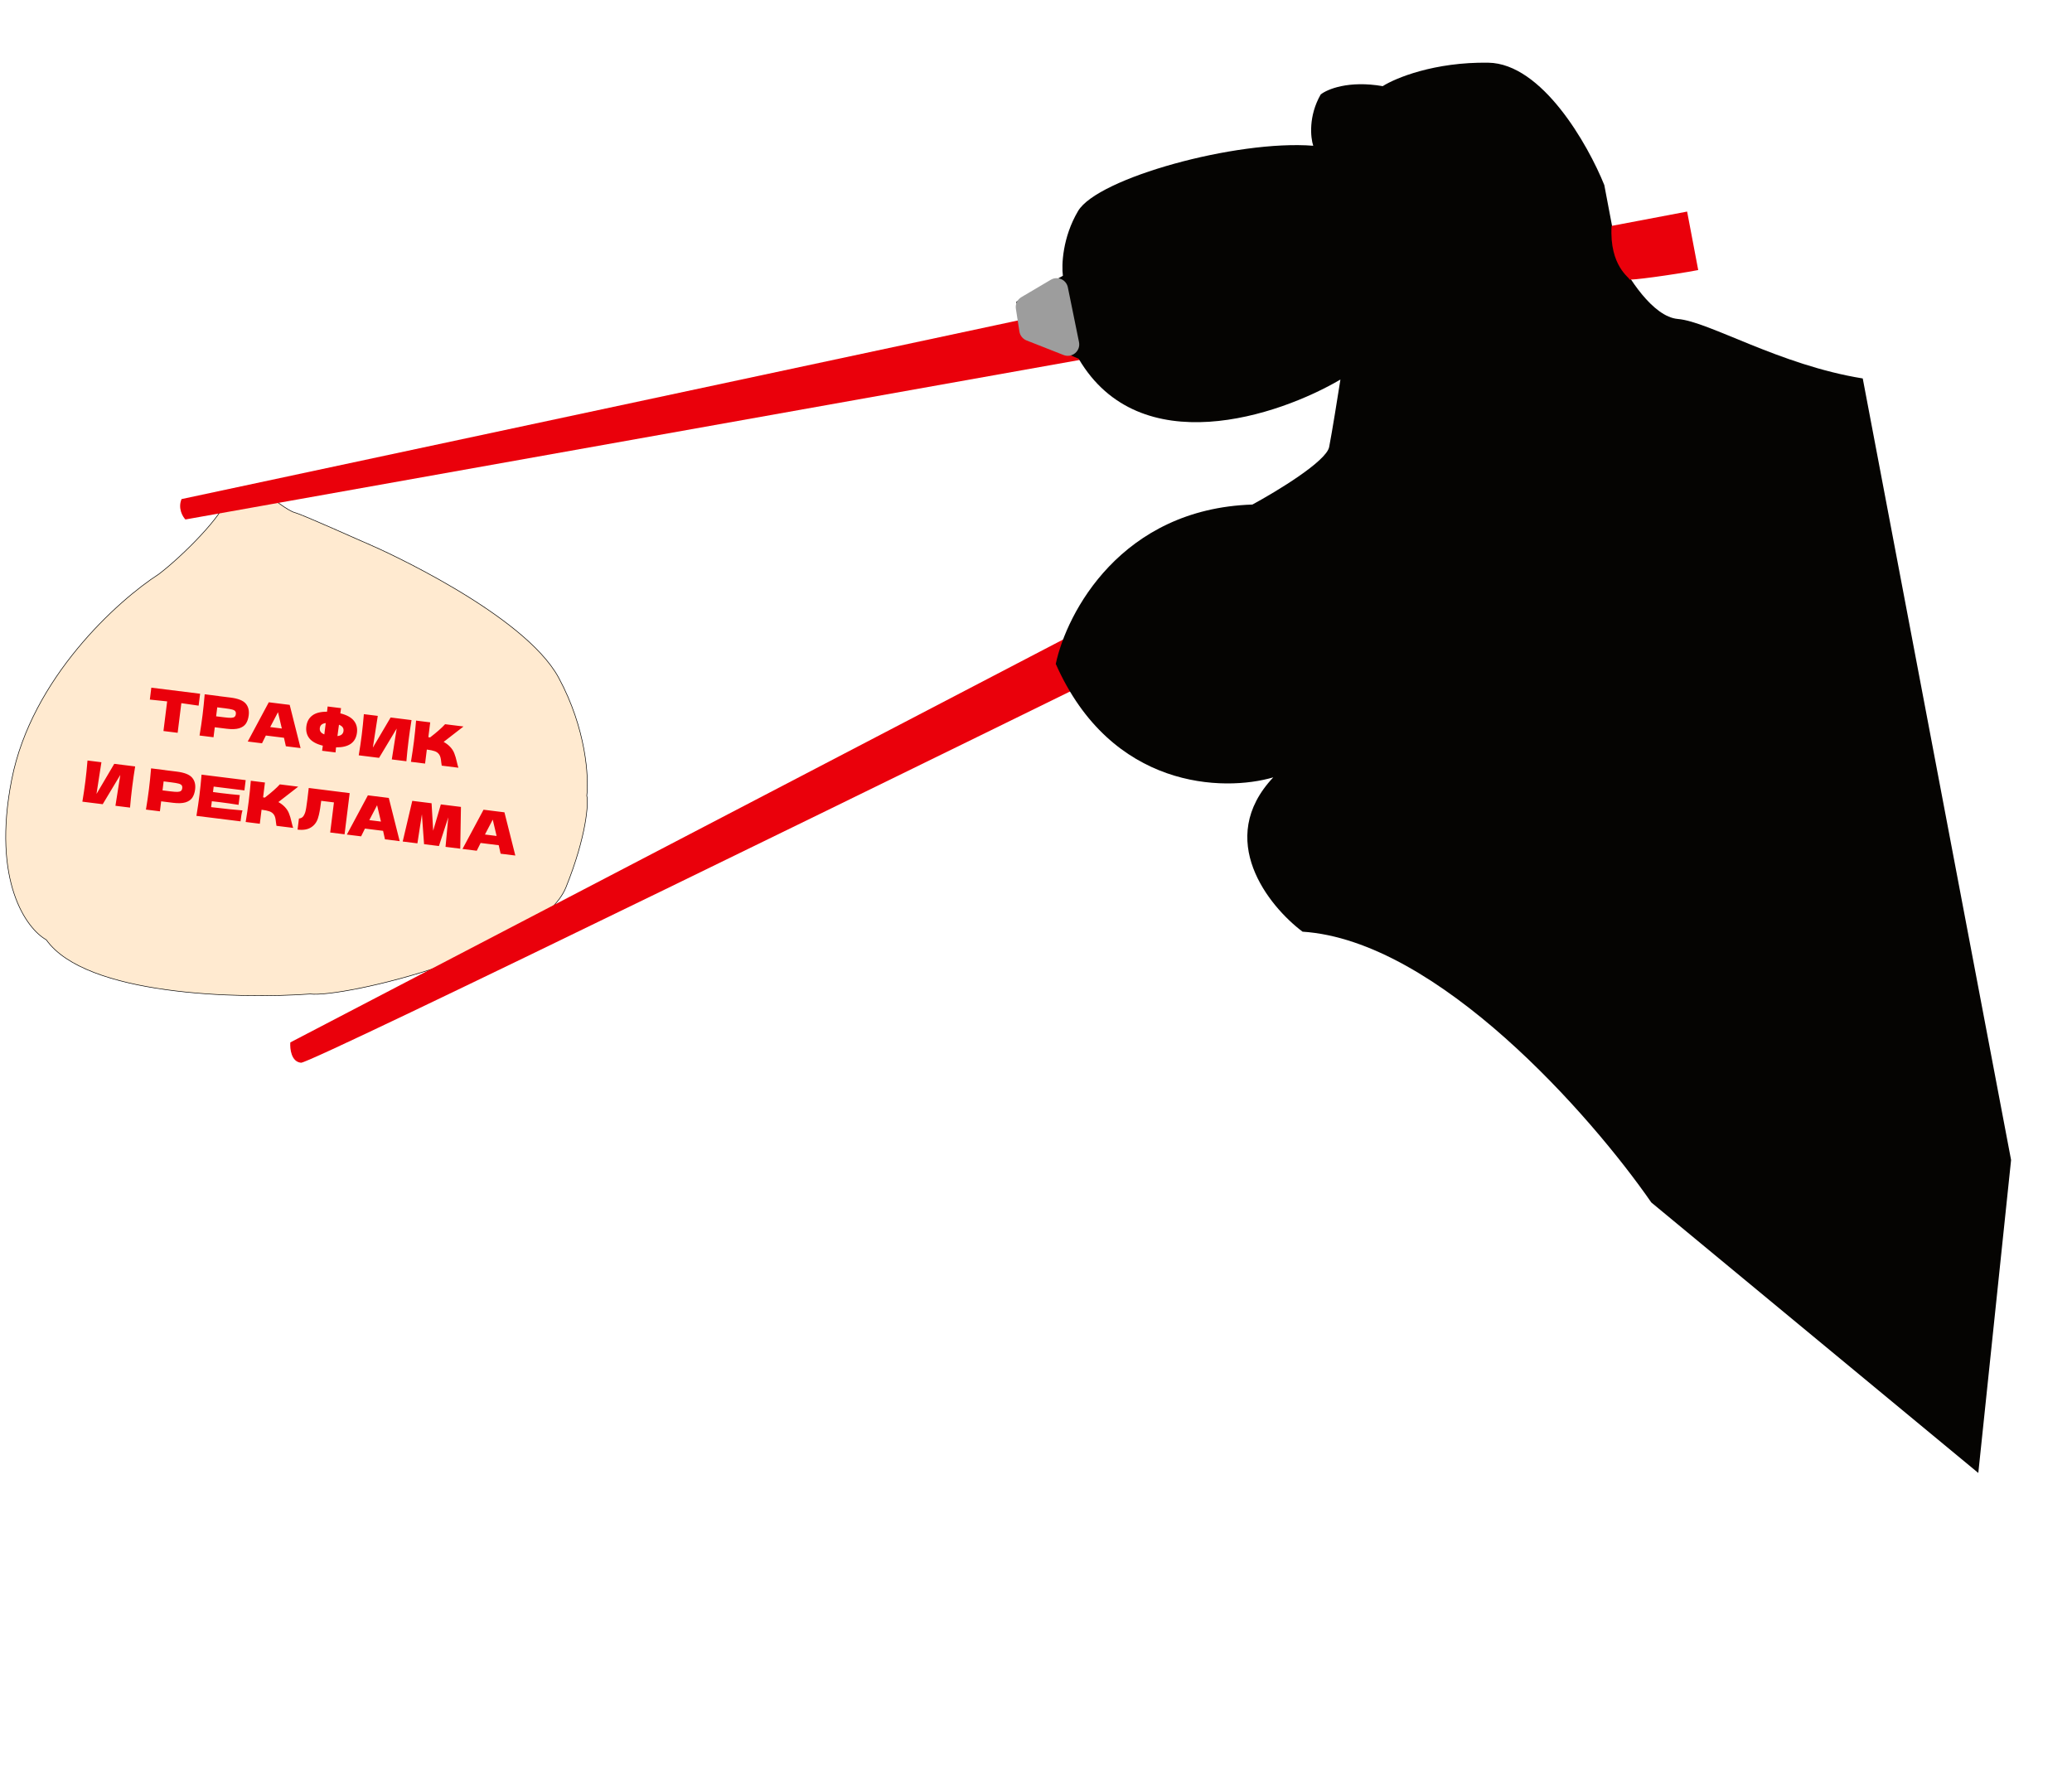 <?xml version="1.0" encoding="UTF-8"?> <svg xmlns="http://www.w3.org/2000/svg" width="362" height="310" viewBox="0 0 362 310" fill="none"><path d="M41.25 88.447C40.97 88.729 40.348 87.795 39.93 87.039C39.878 86.944 39.68 86.983 39.656 87.089C38.997 90.014 32.003 97.078 27.76 100.324C20.641 104.896 5.53 118.479 2.045 136.238C-1.44 153.997 4.621 162.302 8.087 164.234C14.945 173.962 41.672 174.603 54.178 173.707C60.08 174.414 94.385 166.228 98.882 155.058C102.518 146.026 102.845 140.15 102.518 139.066C102.892 135.908 102.433 127.359 97.599 118.423C91.557 107.252 66.404 95.941 64.717 95.234C63.031 94.527 53.054 90.002 51.508 89.578C50.272 89.239 47.527 87.08 46.309 86.043C45.981 86.656 45.241 87.938 44.904 88.164C44.482 88.447 42.937 85.619 42.937 86.043C42.937 86.468 41.672 88.023 41.25 88.447Z" fill="#FFEAD0" stroke="black" stroke-width="0.1"></path><path d="M34.702 123.317C33.667 123.154 32.661 123.009 31.683 122.881L31.038 128.061L28.557 127.752L29.202 122.572C28.215 122.456 27.207 122.351 26.178 122.256L26.437 120.172L34.961 121.233L34.702 123.317ZM40.264 121.903C41.58 122.066 42.467 122.415 42.925 122.949C43.383 123.477 43.56 124.164 43.454 125.01C43.382 125.593 43.218 126.076 42.961 126.461C42.706 126.839 42.306 127.111 41.761 127.279C41.217 127.439 40.492 127.463 39.586 127.351L37.522 127.094L37.304 128.84L34.863 128.537C35.076 127.26 35.252 126.062 35.391 124.944C35.53 123.826 35.653 122.622 35.76 121.332L38.201 121.636L38.2 121.646L40.264 121.903ZM39.129 125.349C39.678 125.417 40.091 125.448 40.367 125.443C40.651 125.431 40.853 125.375 40.972 125.276C41.099 125.178 41.176 125.019 41.203 124.801C41.23 124.583 41.197 124.414 41.105 124.295C41.019 124.17 40.84 124.07 40.567 123.996C40.301 123.923 39.887 123.851 39.324 123.781L37.955 123.611L37.76 125.179L39.129 125.349ZM49.944 130.413C49.865 130.02 49.755 129.526 49.614 128.931L46.448 128.537L45.776 129.894L43.285 129.585L46.96 122.726L50.612 123.18L52.514 130.733L49.944 130.413ZM49.241 127.313C49.076 126.587 48.904 125.86 48.726 125.132L48.568 124.458C48.262 125.031 47.808 125.898 47.207 127.059L49.241 127.313ZM62.365 128.039C62.15 129.772 60.931 130.628 58.71 130.607L58.62 131.493L56.278 131.201L56.399 130.309C55.304 130.039 54.524 129.616 54.058 129.041C53.599 128.466 53.421 127.765 53.523 126.939C53.626 126.118 53.97 125.486 54.556 125.041C55.142 124.59 56.003 124.368 57.138 124.375L57.241 123.461L59.583 123.752C59.553 123.943 59.512 124.247 59.46 124.664C60.568 124.936 61.355 125.363 61.82 125.945C62.285 126.521 62.467 127.218 62.365 128.039ZM58.956 128.632C59.29 128.593 59.54 128.5 59.706 128.353C59.879 128.206 59.981 128.004 60.014 127.746C60.076 127.243 59.812 126.878 59.223 126.65L59.104 127.522C59.067 127.766 59.018 128.136 58.956 128.632ZM55.875 127.231C55.844 127.483 55.891 127.7 56.016 127.884C56.141 128.067 56.357 128.218 56.665 128.337L56.802 127.236L56.911 126.362C56.283 126.439 55.938 126.728 55.875 127.231ZM66.002 125.105L65.141 130.651L68.245 125.384L71.897 125.839C71.712 126.951 71.539 128.146 71.38 129.423C71.221 130.706 71.094 131.91 71.002 133.033L68.451 132.716L69.304 127.32L66.228 132.439L62.676 131.997C62.889 130.721 63.064 129.523 63.203 128.405C63.342 127.294 63.464 126.093 63.571 124.803L66.002 125.105ZM78.614 130.484C78.965 130.85 79.219 131.241 79.375 131.657C79.539 132.067 79.685 132.565 79.814 133.152C79.922 133.629 80.015 133.967 80.091 134.164L77.174 133.801C77.148 133.684 77.119 133.482 77.088 133.196C77.059 132.884 77.018 132.62 76.964 132.405C76.917 132.191 76.834 131.999 76.713 131.829C76.518 131.563 76.256 131.376 75.927 131.268C75.605 131.154 75.153 131.061 74.571 130.988L74.266 133.44L71.795 133.132C72.008 131.855 72.183 130.658 72.323 129.54C72.462 128.422 72.585 127.218 72.692 125.928L75.162 126.235L74.84 128.825C74.906 128.84 75.004 128.856 75.137 128.872C76.295 127.982 77.171 127.211 77.762 126.559L80.978 126.959L77.509 129.651C77.924 129.877 78.292 130.155 78.614 130.484ZM17.719 133.205L16.857 138.751L19.961 133.484L23.613 133.939C23.428 135.051 23.256 136.246 23.097 137.522C22.937 138.806 22.811 140.009 22.718 141.133L20.168 140.816L21.02 135.42L17.945 140.539L14.392 140.097C14.605 138.82 14.781 137.623 14.92 136.505C15.058 135.394 15.181 134.193 15.287 132.903L17.719 133.205ZM30.898 134.845C32.215 135.009 33.102 135.358 33.559 135.892C34.018 136.419 34.194 137.106 34.089 137.953C34.017 138.535 33.852 139.019 33.596 139.403C33.341 139.781 32.941 140.054 32.396 140.221C31.852 140.382 31.127 140.406 30.221 140.293L28.156 140.036L27.939 141.783L25.498 141.479C25.71 140.202 25.886 139.005 26.026 137.887C26.165 136.769 26.288 135.565 26.394 134.275L28.836 134.579L28.834 134.588L30.898 134.845ZM29.764 138.292C30.313 138.36 30.726 138.391 31.002 138.385C31.286 138.373 31.487 138.318 31.607 138.219C31.734 138.12 31.811 137.962 31.838 137.743C31.865 137.525 31.832 137.356 31.739 137.237C31.654 137.113 31.475 137.013 31.202 136.939C30.936 136.865 30.522 136.794 29.959 136.724L28.59 136.553L28.395 138.121L29.764 138.292ZM36.885 141.052C39.4 141.352 41.227 141.542 42.366 141.623C42.286 141.889 42.221 142.166 42.172 142.456C42.13 142.739 42.081 143.099 42.027 143.536L34.317 142.577C34.529 141.3 34.705 140.102 34.844 138.984C34.983 137.866 35.106 136.662 35.213 135.372L42.924 136.332L42.7 138.128L37.331 137.46L37.213 138.412C37.53 138.458 37.999 138.52 38.621 138.598C39.673 138.728 40.764 138.844 41.893 138.944L41.681 140.651C40.561 140.472 39.475 140.316 38.423 140.185C37.801 140.108 37.331 140.053 37.013 140.02L36.885 141.052ZM49.741 140.999C50.092 141.365 50.346 141.756 50.502 142.172C50.666 142.582 50.812 143.081 50.941 143.668C51.05 144.145 51.142 144.482 51.218 144.68L48.301 144.317C48.275 144.199 48.246 143.997 48.215 143.711C48.186 143.399 48.145 143.135 48.092 142.92C48.044 142.706 47.961 142.514 47.841 142.345C47.645 142.079 47.383 141.891 47.054 141.783C46.732 141.669 46.28 141.576 45.698 141.504L45.393 143.955L42.922 143.647C43.135 142.371 43.311 141.173 43.45 140.055C43.589 138.937 43.712 137.733 43.819 136.443L46.289 136.75L45.967 139.34C46.033 139.355 46.131 139.371 46.264 139.387C47.422 138.497 48.298 137.726 48.889 137.074L52.105 137.474L48.636 140.166C49.051 140.393 49.419 140.67 49.741 140.999ZM60.199 145.797L57.688 145.485L58.343 140.225L56.12 139.949L56.038 140.523C55.976 141.026 55.907 141.467 55.833 141.848C55.767 142.222 55.672 142.604 55.55 142.992C55.328 143.696 54.918 144.233 54.322 144.602C53.731 144.972 52.953 145.097 51.987 144.977L52.228 143.042C52.493 143.021 52.709 142.93 52.877 142.77C53.052 142.604 53.204 142.324 53.334 141.93C53.434 141.613 53.556 140.879 53.699 139.728L53.941 137.702L61.094 138.603L60.199 145.797ZM67.257 146.675C67.179 146.283 67.069 145.789 66.928 145.193L63.762 144.8L63.09 146.157L60.599 145.847L64.274 138.988L67.926 139.443L69.828 146.995L67.257 146.675ZM66.555 143.575C66.39 142.849 66.218 142.122 66.04 141.395L65.882 140.72C65.576 141.293 65.122 142.161 64.52 143.322L66.555 143.575ZM80.532 141.011L80.409 148.312L77.839 147.992L78.32 142.832L76.688 147.849L74.088 147.525L73.711 142.299L72.927 147.381L70.357 147.061L72.028 139.953L75.401 140.373L75.681 145.174L77.019 140.574L80.532 141.011ZM87.463 149.19C87.384 148.797 87.274 148.303 87.133 147.708L83.968 147.314L83.295 148.671L80.804 148.361L84.479 141.502L88.131 141.957L90.033 149.509L87.463 149.19ZM86.76 146.089C86.595 145.363 86.424 144.637 86.246 143.909L86.088 143.234C85.781 143.807 85.327 144.675 84.726 145.836L86.76 146.089Z" fill="#EA000B"></path><path d="M50.721 182.167L266.356 69.716C267.052 69.585 266.271 72.438 264.697 73.638C264.973 73.826 257.171 79.875 252.752 81.916C243.725 81.825 238.712 85.482 238.022 85.011C237.47 84.635 231.578 89.039 228.701 91.288C223.276 96.886 220.528 102.558 219.832 104.693C164.8 131.767 54.307 185.875 52.596 185.719C50.884 185.563 50.633 183.286 50.721 182.167Z" fill="#EA000B"></path><path d="M32.392 90.781L222.638 56.834L222.526 56.241L212.677 51.959L212.057 48.694L31.716 87.219C31.056 88.82 31.892 90.261 32.392 90.781Z" fill="#EA000B"></path><g filter="url(#filter0_f_72_4655)"><path d="M227.569 162.817C251.163 164.348 278.02 195.002 288.5 210.137L345.631 257.409L351.357 202.716L325.441 66.136C310.882 63.791 298.631 56.202 293.138 55.742C288.744 55.374 284.319 48.303 282.656 44.814L280.29 32.344C277.446 25.273 269.411 11.096 260.015 10.956C250.619 10.816 243.806 13.632 241.574 15.056C235.612 14.025 231.866 15.597 230.738 16.512C228.572 20.287 228.967 24.058 229.435 25.471C216.021 24.411 191.768 31.116 188.355 36.871C185.625 41.475 185.446 46.335 185.698 48.19L177.552 52.74L178.653 58.54L188.449 62.689C199.104 80.856 223.379 72.684 234.185 66.328C233.732 69.218 232.705 75.621 232.218 78.117C231.73 80.613 223.076 85.86 218.81 88.172C195.888 88.916 186.356 107.048 184.455 116.021C194.146 137.975 213.824 138.387 222.451 135.849C212.254 146.676 221.614 158.339 227.569 162.817Z" fill="#050402"></path></g><path d="M281.56 39.477L294.758 36.973L296.697 47.194C292.202 48.047 284.465 49.088 284.651 48.817C284.838 48.547 281.145 46.615 281.56 39.477Z" fill="#EA000B"></path><g filter="url(#filter1_f_72_4655)"><path d="M188.513 59.782L186.564 50.212C186.29 48.865 184.77 48.19 183.587 48.889L178.443 51.929C177.739 52.345 177.359 53.149 177.485 53.958L178.104 57.941C178.213 58.642 178.687 59.234 179.348 59.494L185.82 62.042C187.296 62.623 188.829 61.336 188.513 59.782Z" fill="#9D9D9D"></path></g><defs><filter id="filter0_f_72_4655" x="175.552" y="8.951" width="177.805" height="250.458" filterUnits="userSpaceOnUse" color-interpolation-filters="sRGB"><feFlood flood-opacity="0" result="BackgroundImageFix"></feFlood><feBlend mode="normal" in="SourceGraphic" in2="BackgroundImageFix" result="shape"></feBlend><feGaussianBlur stdDeviation="1" result="effect1_foregroundBlur_72_4655"></feGaussianBlur></filter><filter id="filter1_f_72_4655" x="176.461" y="47.609" width="13.094" height="15.575" filterUnits="userSpaceOnUse" color-interpolation-filters="sRGB"><feFlood flood-opacity="0" result="BackgroundImageFix"></feFlood><feBlend mode="normal" in="SourceGraphic" in2="BackgroundImageFix" result="shape"></feBlend><feGaussianBlur stdDeviation="0.5" result="effect1_foregroundBlur_72_4655"></feGaussianBlur></filter></defs></svg> 